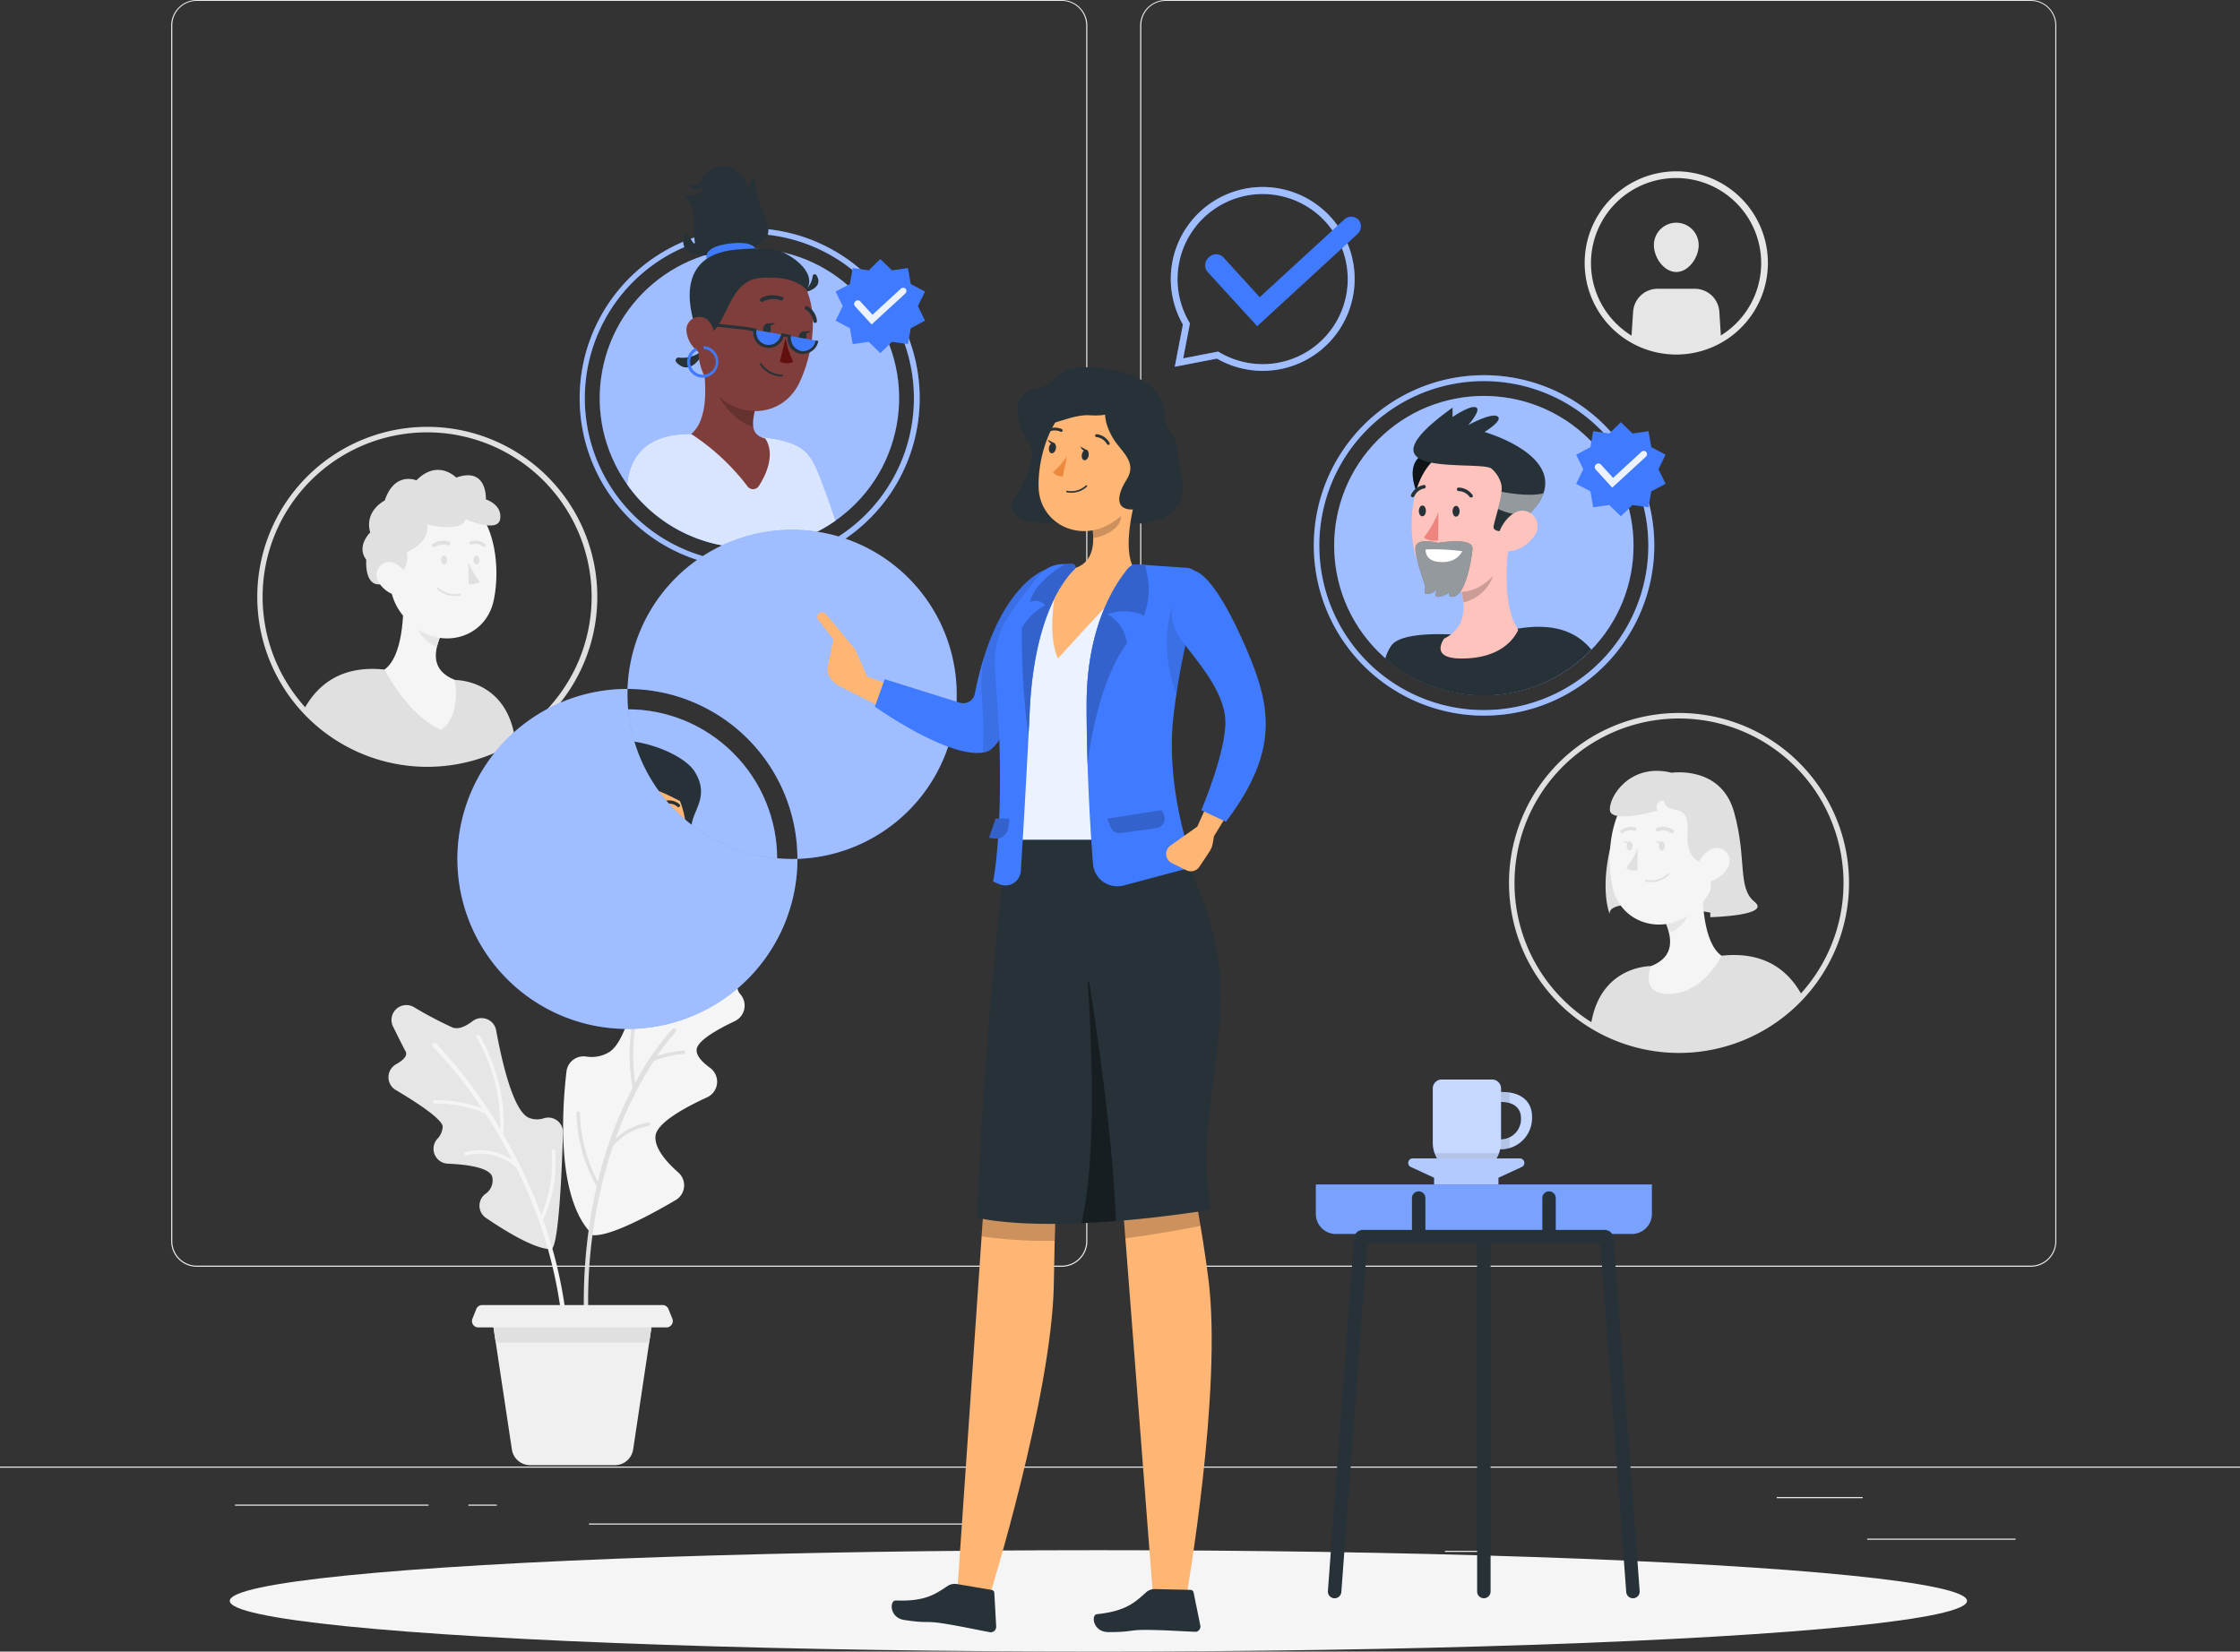 <svg xmlns="http://www.w3.org/2000/svg" width="423.806" height="312.523" viewBox="0 0 423.806 312.523">
  <rect x="0" y="0" width="423.806" height="312.523" fill="#333333" stroke="none"/>
  <g id="Selecting_team-rafiki" data-name="Selecting team-rafiki" transform="translate(0 -55)">
    <g id="freepik--background-complete--inject-2" transform="translate(0 55)">
      <rect id="Rectangle_26912" data-name="Rectangle 26912" width="28.073" height="0.212" transform="translate(353.267 291.146)" fill="#ebebeb"/>
      <rect id="Rectangle_26913" data-name="Rectangle 26913" width="7.366" height="0.212" transform="translate(273.38 293.451)" fill="#ebebeb"/>
      <rect id="Rectangle_26914" data-name="Rectangle 26914" width="16.266" height="0.212" transform="translate(336.154 283.28)" fill="#ebebeb"/>
      <rect id="Rectangle_26915" data-name="Rectangle 26915" width="36.608" height="0.212" transform="translate(44.466 284.704)" fill="#ebebeb"/>
      <rect id="Rectangle_26916" data-name="Rectangle 26916" width="5.365" height="0.212" transform="translate(88.626 284.704)" fill="#ebebeb"/>
      <rect id="Rectangle_26917" data-name="Rectangle 26917" width="79.404" height="0.212" transform="translate(111.435 288.281)" fill="#ebebeb"/>
      <path id="Path_50374" data-name="Path 50374" d="M206.707,294.7H43.05a4.84,4.84,0,0,1-4.84-4.84V59.8A4.84,4.84,0,0,1,43.05,55H206.707a4.84,4.84,0,0,1,4.84,4.84V289.865A4.84,4.84,0,0,1,206.707,294.7ZM43.05,55.17A4.636,4.636,0,0,0,38.422,59.8V289.865a4.636,4.636,0,0,0,4.628,4.628H206.707a4.637,4.637,0,0,0,4.628-4.628V59.8a4.636,4.636,0,0,0-4.628-4.628Z" transform="translate(-5.823 -55)" fill="#ebebeb"/>
      <path id="Path_50375" data-name="Path 50375" d="M423.014,294.7H259.34a4.848,4.848,0,0,1-4.84-4.84V59.8a4.848,4.848,0,0,1,4.84-4.8H423.014a4.84,4.84,0,0,1,4.823,4.8V289.865A4.84,4.84,0,0,1,423.014,294.7ZM259.34,55.17a4.636,4.636,0,0,0-4.628,4.628V289.865a4.636,4.636,0,0,0,4.628,4.628H423.014a4.636,4.636,0,0,0,4.628-4.628V59.8a4.636,4.636,0,0,0-4.628-4.628Z" transform="translate(-38.783 -55)" fill="#ebebeb"/>
      <rect id="Rectangle_26918" data-name="Rectangle 26918" width="423.806" height="0.212" transform="translate(0 277.508)" fill="#ebebeb"/>
      <path id="Path_50376" data-name="Path 50376" d="M130.751,319.606c.1.11-.475.907,1.848.559,3.653-.551,10.171-4.086,14.409-6.577a3.238,3.238,0,0,0,.466-5.23c-2.187-1.924-4.526-4.56-4.3-6.883.246-2.458,5.391-5.323,9.764-7.323a3.246,3.246,0,0,0,.559-5.577c-1.4-1.017-2.543-2.178-2.543-3.314-.068-1.7,3.729-3.857,7.23-5.526a3.263,3.263,0,0,0,1.051-5.086,2.026,2.026,0,0,1-.466-1.992c.364-1.06,1.178-3.746,2.06-6.679a3.238,3.238,0,0,0-5.162-3.441,94.089,94.089,0,0,1-8.476,6.527,1.848,1.848,0,0,1-2.026-.1,3.255,3.255,0,0,0-5.086,2.026c-1.085,5.933-2.916,12.909-5.662,14.6a6.348,6.348,0,0,1-4.348.848,3.255,3.255,0,0,0-3.738,2.823C125.454,296.771,124.513,312.655,130.751,319.606Z" transform="translate(-19.155 -86.513)" fill="#f5f5f5"/>
      <path id="Path_50377" data-name="Path 50377" d="M148.855,286.9a19.376,19.376,0,0,0-4.942,1.017,38.376,38.376,0,0,1,3.518-4.526.415.415,0,0,0,0-.593.424.424,0,0,0-.6,0,49.838,49.838,0,0,0-7.044,10.222,37.632,37.632,0,0,1,2.789-20.41.322.322,0,0,0-.144-.424.314.314,0,0,0-.424.144c-.051.1-4.9,10.214-2.7,21.589q-.848,1.7-1.755,3.585a79.716,79.716,0,0,0-4.831,14.172,29.166,29.166,0,0,1-3.39-12.943.305.305,0,0,0-.322-.305.331.331,0,0,0-.314.331,29.268,29.268,0,0,0,3.8,13.808,98.653,98.653,0,0,0-2.153,29.2.424.424,0,0,0,.449.4h.051a.432.432,0,0,0,.348-.449,93.271,93.271,0,0,1,4.382-36.744,11.638,11.638,0,0,1,6.781-3.857.339.339,0,0,0,.271-.364.314.314,0,0,0-.364-.263,11.96,11.96,0,0,0-6.171,3.06,71.038,71.038,0,0,1,7.23-14.689,17.31,17.31,0,0,1,5.62-1.314.331.331,0,0,0,.288-.348.314.314,0,0,0-.364-.3Z" transform="translate(-19.611 -88.091)" fill="#e0e0e0"/>
      <path id="Path_50378" data-name="Path 50378" d="M117.47,325.559c-3,.051-8.62-3.39-12.35-5.933a2.78,2.78,0,0,1-.11-4.484,3.085,3.085,0,0,0,1.331-3.263c-.475-1.7-4.509-2.322-8.408-2.492a2.814,2.814,0,0,1-2.068-4.586,3.7,3.7,0,0,0,1.11-2.45c-.195-1.475-4.975-4.586-8.883-6.9a2.814,2.814,0,0,1,.085-4.891c1.3-.729,2.221-1.585,1.772-2.416s-1.339-2.611-2.365-4.687a2.814,2.814,0,0,1,3.924-3.7,73.3,73.3,0,0,0,7.349,3.874c1.144.415,2.543-.263,3.789-1.229a2.806,2.806,0,0,1,4.441,1.763c1.119,6.111,3.272,15.359,6.221,16.554a4.145,4.145,0,0,0,2.873.059,2.78,2.78,0,0,1,3.551,2.8C119.5,311.514,118.86,325.533,117.47,325.559Z" transform="translate(-13.214 -89.194)" fill="#e6e6e6"/>
      <path id="Path_50379" data-name="Path 50379" d="M117.4,320.871a.347.347,0,0,0,.17-.144,25.03,25.03,0,0,0,2.127-12.714.322.322,0,0,0-.339-.3.331.331,0,0,0-.3.348,25.428,25.428,0,0,1-1.924,12.112A97.472,97.472,0,0,0,109.9,304.86c.848-10.171-4.391-18.563-4.441-18.647a.314.314,0,0,0-.441-.1.322.322,0,0,0-.093.441,33.057,33.057,0,0,1,4.408,17.325,89.059,89.059,0,0,0-12.163-16.249.424.424,0,0,0-.593.6,82.625,82.625,0,0,1,9.324,11.731,25.03,25.03,0,0,0-8.985-1.585.322.322,0,0,0-.314.331.314.314,0,0,0,.314.305h0a24.386,24.386,0,0,1,9.586,1.873,99.583,99.583,0,0,1,5.17,8.891,10.739,10.739,0,0,0-8.866-1.56.322.322,0,0,0-.229.39.314.314,0,0,0,.39.22,10.239,10.239,0,0,1,9.375,2.272,86.075,86.075,0,0,1,9.163,34.82.424.424,0,0,0,.424.407h0a.424.424,0,0,0,.407-.441A83.914,83.914,0,0,0,117.4,320.871Z" transform="translate(-14.701 -90.211)" fill="#f5f5f5"/>
      <path id="Path_50380" data-name="Path 50380" d="M125.875,348.84h-16.1l3.8,25.208a3.484,3.484,0,0,0,3.45,2.975h16.037a3.5,3.5,0,0,0,3.458-2.975L140.3,348.84Z" transform="translate(-16.728 -99.778)" fill="#f0f0f0"/>
      <path id="Path_50381" data-name="Path 50381" d="M139.547,353.849l.754-5.009H109.77l.754,5.009Z" transform="translate(-16.728 -99.778)" fill="#e0e0e0"/>
      <path id="Path_50382" data-name="Path 50382" d="M142.153,350.578h-35.6a1.2,1.2,0,0,1-1.119-1.644l.737-1.839a1.2,1.2,0,0,1,1.119-.754h34.125a1.187,1.187,0,0,1,1.11.754l.737,1.839a1.2,1.2,0,0,1-1.11,1.644Z" transform="translate(-16.054 -99.397)" fill="#f0f0f0"/>
      <path id="Path_50383" data-name="Path 50383" d="M96.444,206.432l-13.324-1.975c-7.832-.848-12.485,2.543-15.189,7.408a31.972,31.972,0,0,0,39.9,5.993C106.3,206.245,96.444,206.432,96.444,206.432Z" transform="translate(-10.352 -77.756)" fill="#e0e0e0"/>
      <path id="Path_50384" data-name="Path 50384" d="M89.363,187c.2,4.416-.119,12.392-3.543,14.808,0,0,4.314,8.569,10.688,11.426,3.916-2.661,2.636-9.451,2.636-9.451-4.611-1.848-3.958-5.382-2.636-8.612Z" transform="translate(-13.078 -75.115)" fill="#f5f5f5"/>
      <path id="Path_50385" data-name="Path 50385" d="M93.377,191l4.238,4.848a13.181,13.181,0,0,0-.78,2.306c-1.788-.534-4-2.907-3.916-4.848A6.535,6.535,0,0,1,93.377,191Z" transform="translate(-14.16 -75.725)" fill="#e6e6e6"/>
      <path id="Path_50386" data-name="Path 50386" d="M86.183,175.54c.568,7.222.653,10.3,4.374,13.943,5.594,5.484,14.35,3.212,15.952-4.043,1.441-6.527.263-17.215-6.874-20.012A9.892,9.892,0,0,0,86.183,175.54Z" transform="translate(-13.127 -71.725)" fill="#f5f5f5"/>
      <path id="Path_50387" data-name="Path 50387" d="M104.54,180.48a15.715,15.715,0,0,0,2.17,3.721,2.543,2.543,0,0,1-2.094.441Z" transform="translate(-15.931 -74.122)" fill="#e0e0e0"/>
      <path id="Path_50388" data-name="Path 50388" d="M100.975,187.76a5.441,5.441,0,0,0,.983-.093.17.17,0,0,0,.144-.195h0a.17.17,0,0,0-.195-.136,4.7,4.7,0,0,1-4.06-1.136.17.17,0,0,0-.246,0,.178.178,0,0,0,0,.246,4.882,4.882,0,0,0,3.374,1.314Z" transform="translate(-14.866 -74.985)" fill="#e0e0e0"/>
      <path id="Path_50389" data-name="Path 50389" d="M96.685,176.914a.339.339,0,0,0,.271,0,2.755,2.755,0,0,1,2.483-.348.348.348,0,0,0,.271-.636,3.39,3.39,0,0,0-3.119.373.348.348,0,0,0-.1.475A.314.314,0,0,0,96.685,176.914Z" transform="translate(-14.696 -73.395)" fill="#e0e0e0"/>
      <path id="Path_50390" data-name="Path 50390" d="M107.624,176.887a.288.288,0,0,0,.195-.127.3.3,0,0,0-.059-.424h0a3.051,3.051,0,0,0-2.755-.5.322.322,0,0,0-.178.4.305.305,0,0,0,.39.178,2.4,2.4,0,0,1,2.178.424.28.28,0,0,0,.229.051Z" transform="translate(-15.972 -73.394)" fill="#e0e0e0"/>
      <path id="Path_50391" data-name="Path 50391" d="M89.554,214.624a32.167,32.167,0,1,1,32.209-32.167,32.167,32.167,0,0,1-32.209,32.167Zm0-63.291a31.124,31.124,0,1,0,31.133,31.127,31.124,31.124,0,0,0-31.133-31.127Z" transform="translate(-8.752 -69.521)" fill="#e0e0e0"/>
      <path id="Path_50392" data-name="Path 50392" d="M98.47,179.848c0,.483.263.848.576.848s.559-.4.551-.848-.263-.848-.576-.848S98.461,179.381,98.47,179.848Z" transform="translate(-15.006 -73.896)" fill="#e0e0e0"/>
      <path id="Path_50393" data-name="Path 50393" d="M105.69,179.848c0,.483.263.848.576.848s.559-.4.551-.848-.271-.848-.585-.848S105.681,179.381,105.69,179.848Z" transform="translate(-16.106 -73.896)" fill="#e0e0e0"/>
      <path id="Path_50394" data-name="Path 50394" d="M86.726,180.531a4.45,4.45,0,0,0,2.543-5.086s4.4-1.585,3.891-5.187c0,0,6.781,1.585,7.23-1.06,0,0,6.145,2.755,6.569,0s-2.7-3.713-2.7-3.713.339-6.247-5.611-4.128c0,0-3.467-3.6-7.535.526,0,0-4.1-1.8-5.993,3.814,0,0-3.907,1.907-2.746,6.043,0,0-2.712,2.6-.737,5.17C81.615,176.937,81.039,184.21,86.726,180.531Z" transform="translate(-12.331 -70.986)" fill="#e0e0e0"/>
      <path id="Path_50395" data-name="Path 50395" d="M84.531,184.426a5.586,5.586,0,0,0,3.509,2.424c1.924.39,2.746-1.356,2.094-3.094-.585-1.56-2.289-3.645-4.153-3.255a2.492,2.492,0,0,0-1.449,3.924Z" transform="translate(-12.806 -74.118)" fill="#f5f5f5"/>
      <path id="Path_50396" data-name="Path 50396" d="M379.69,254.833s-20.987-4.145-20.529,0c0,0-1.805-4.238.093-12.451S361.8,232.5,361.8,232.5l11.629-1.119,8.917,5.247.526,8.688-.788,5.348Z" transform="translate(-54.614 -81.878)" fill="#e0e0e0"/>
      <path id="Path_50397" data-name="Path 50397" d="M366.487,270.3l13.333-1.966c7.823-.848,12.477,2.5,15.181,7.408a32.006,32.006,0,0,1-39.931,5.993C356.638,270.125,366.487,270.3,366.487,270.3Z" transform="translate(-54.109 -87.49)" fill="#e0e0e0"/>
      <path id="Path_50398" data-name="Path 50398" d="M378.239,250.89c-.2,4.416.119,12.384,3.551,14.808,0,0-3.738,7.8-10.7,7.188-4.713-.415-2.636-5.221-2.636-5.221,4.611-1.839,3.958-5.374,2.636-8.6Z" transform="translate(-56.079 -84.851)" fill="#f5f5f5"/>
      <path id="Path_50399" data-name="Path 50399" d="M375.888,254.83l-4.238,4.848a13.693,13.693,0,0,1,.788,2.306c1.78-.534,3.992-2.916,3.907-4.848a6.458,6.458,0,0,0-.458-2.305Z" transform="translate(-56.635 -85.452)" fill="#e6e6e6"/>
      <path id="Path_50400" data-name="Path 50400" d="M380.169,239.42c-.568,7.222-.653,10.3-4.374,13.943-5.594,5.484-14.35,3.212-15.952-4.043-1.432-6.527-.263-17.215,6.874-20.012a9.892,9.892,0,0,1,13.452,10.112Z" transform="translate(-54.755 -81.459)" fill="#f5f5f5"/>
      <path id="Path_50401" data-name="Path 50401" d="M365.18,244.36a15.713,15.713,0,0,1-2.17,3.721,2.543,2.543,0,0,0,2.094.441Z" transform="translate(-55.319 -83.856)" fill="#e0e0e0"/>
      <path id="Path_50402" data-name="Path 50402" d="M368.317,251.631a4.765,4.765,0,0,1-.983-.085.17.17,0,0,1-.144-.195h0a.17.17,0,0,1,.195-.136,4.73,4.73,0,0,0,4.069-1.136.171.171,0,0,1,.254.229,4.806,4.806,0,0,1-3.39,1.322Z" transform="translate(-55.955 -84.719)" fill="#e0e0e0"/>
      <path id="Path_50403" data-name="Path 50403" d="M372.807,240.784a.339.339,0,0,1-.271,0,2.746,2.746,0,0,0-2.475-.348.347.347,0,0,1-.432-.254.339.339,0,0,1,.161-.381,3.39,3.39,0,0,1,3.111.373.339.339,0,0,1,.1.475.314.314,0,0,1-.195.136Z" transform="translate(-56.325 -83.128)" fill="#e0e0e0"/>
      <path id="Path_50404" data-name="Path 50404" d="M361.954,240.789a.254.254,0,0,1-.195-.119.3.3,0,0,1,.059-.424h0a3.06,3.06,0,0,1,2.755-.5.307.307,0,0,1-.212.576,2.4,2.4,0,0,0-2.178.415A.254.254,0,0,1,361.954,240.789Z" transform="translate(-55.118 -83.133)" fill="#e0e0e0"/>
      <path id="Path_50405" data-name="Path 50405" d="M336.83,246.337A32.167,32.167,0,1,1,369,278.5,32.167,32.167,0,0,1,336.83,246.337Zm1.043,0A31.124,31.124,0,1,0,369,215.213,31.124,31.124,0,0,0,337.873,246.337Z" transform="translate(-51.329 -79.256)" fill="#e0e0e0"/>
      <path id="Path_50406" data-name="Path 50406" d="M371.437,243.728c0,.483-.263.848-.576.848s-.559-.39-.551-.848.263-.848.576-.848S371.446,243.253,371.437,243.728Z" transform="translate(-56.431 -83.631)" fill="#e0e0e0"/>
      <path id="Path_50407" data-name="Path 50407" d="M364.219,243.728c0,.483-.263.848-.576.848s-.551-.39-.542-.848.263-.848.576-.848S364.236,243.253,364.219,243.728Z" transform="translate(-55.332 -83.631)" fill="#e0e0e0"/>
      <path id="Path_50408" data-name="Path 50408" d="M370.791,242.825a1.492,1.492,0,0,1-1.161-.195s.076.661,1.153.534Z" transform="translate(-56.328 -83.593)" fill="#e0e0e0"/>
      <path id="Path_50409" data-name="Path 50409" d="M363.571,242.825a1.492,1.492,0,0,1-1.161-.195s.076.661,1.153.534Z" transform="translate(-55.227 -83.593)" fill="#e0e0e0"/>
      <path id="Path_50410" data-name="Path 50410" d="M378.547,244.609s-4.925.848-4.5-5.713-3.6-2.873-4.5-6.154c0,0-1.78-.212-1.237,1.907,0,0-8.722,2.433-8.959-.11s3.84-9.052,11.68-7.094c0,0,9.324-1.432,11.807,7.417s.585,14.359,3.874,17-8.374,2.916-8.374,2.916Z" transform="translate(-54.759 -81.224)" fill="#e0e0e0"/>
      <path id="Path_50411" data-name="Path 50411" d="M384.444,248.283a5.56,5.56,0,0,1-3.509,2.407c-1.924.381-2.738-1.356-2.094-3.094.585-1.56,2.289-3.645,4.153-3.255A2.5,2.5,0,0,1,384.444,248.283Z" transform="translate(-57.698 -83.846)" fill="#f5f5f5"/>
      <path id="Path_50412" data-name="Path 50412" d="M371.054,127.917a17.334,17.334,0,1,1,17.334-17.334A17.334,17.334,0,0,1,371.054,127.917Zm0-33.4a16.1,16.1,0,1,0,16.062,16.1,16.1,16.1,0,0,0-16.062-16.1Z" transform="translate(-53.903 -60.829)" fill="#e6e6e6"/>
      <path id="Path_50413" data-name="Path 50413" d="M372.642,131.277a16.647,16.647,0,0,0,8.476-2.331c-.119-1.873-.263-4.077-.331-5.162a4.645,4.645,0,0,0-4.636-4.314h-7.044a4.636,4.636,0,0,0-4.628,4.314c-.076,1.085-.22,3.289-.339,5.162A16.673,16.673,0,0,0,372.642,131.277Z" transform="translate(-55.491 -64.825)" fill="#e6e6e6"/>
      <path id="Path_50414" data-name="Path 50414" d="M377.646,108.958c0,2.348-1.9,5.086-4.238,5.086s-4.238-2.738-4.238-5.086a4.238,4.238,0,0,1,8.476,0Z" transform="translate(-56.257 -62.577)" fill="#e6e6e6"/>
    </g>
    <g id="freepik--Shadow--inject-2" transform="translate(43.474 348.333)">
      <ellipse id="freepik--path--inject-2" cx="164.343" cy="9.595" rx="164.343" ry="9.595" fill="#f5f5f5"/>
    </g>
    <g id="freepik--Table--inject-2" transform="translate(248.96 259.274)">
      <path id="Path_50415" data-name="Path 50415" d="M293.72,319.428h63.571V325a3.789,3.789,0,0,1-3.789,3.789H297.509A3.789,3.789,0,0,1,293.72,325v-5.569Z" transform="translate(-293.72 -299.569)" fill="#407bff"/>
      <path id="Path_50416" data-name="Path 50416" d="M293.72,319.428h63.571V325a3.789,3.789,0,0,1-3.789,3.789H297.509A3.789,3.789,0,0,1,293.72,325v-5.569Z" transform="translate(-293.72 -299.569)" fill="#fff" opacity="0.3"/>
      <path id="Path_50417" data-name="Path 50417" d="M348.826,329.58H303a1.627,1.627,0,0,0-1.627,1.509l-4.967,66.817a1.271,1.271,0,0,0,1.178,1.365h0a1.28,1.28,0,0,0,1.365-1.178l4.84-65.173a.848.848,0,0,1,.848-.8h42.533a.848.848,0,0,1,.848.8l4.831,65.173a1.28,1.28,0,0,0,1.365,1.178h0a1.271,1.271,0,0,0,1.178-1.365l-4.967-66.817A1.627,1.627,0,0,0,348.826,329.58Z" transform="translate(-294.129 -301.117)" fill="#263238"/>
      <path id="Path_50418" data-name="Path 50418" d="M330.991,399.533h0a1.271,1.271,0,0,1-1.271-1.271V331.3h2.543v66.961A1.271,1.271,0,0,1,330.991,399.533Z" transform="translate(-299.206 -301.379)" fill="#263238"/>
      <path id="Path_50419" data-name="Path 50419" d="M316.441,329.724h0a1.271,1.271,0,0,0,1.271-1.271v-6.221a1.271,1.271,0,0,0-1.271-1.271h0a1.271,1.271,0,0,0-1.271,1.271v6.221A1.271,1.271,0,0,0,316.441,329.724Z" transform="translate(-296.989 -299.804)" fill="#263238"/>
      <path id="Path_50420" data-name="Path 50420" d="M345.541,329.724h0a1.271,1.271,0,0,0,1.271-1.271v-6.221a1.271,1.271,0,0,0-1.271-1.271h0a1.271,1.271,0,0,0-1.271,1.271v6.221a1.271,1.271,0,0,0,1.271,1.271Z" transform="translate(-301.423 -299.804)" fill="#263238"/>
      <path id="Path_50421" data-name="Path 50421" d="M332.909,298.356h-.178V297.7a1.7,1.7,0,0,0-1.653-1.7h-9.553a1.7,1.7,0,0,0-1.7,1.7V307.96a5.832,5.832,0,0,0,5.832,5.832h1.2a5.823,5.823,0,0,0,5.7-4.594h.314a5.92,5.92,0,0,0,5.721-6.128C338.6,300.068,336.452,298.356,332.909,298.356Zm-.127,8.976h-.051v-7.095h.051c2.314,0,3.738,1.136,3.738,3.085a3.865,3.865,0,0,1-3.738,4.009Z" transform="translate(-297.699 -296)" fill="#407bff"/>
      <path id="Path_50422" data-name="Path 50422" d="M332.909,298.356h-.178V297.7a1.7,1.7,0,0,0-1.653-1.7h-9.553a1.7,1.7,0,0,0-1.7,1.7V307.96a5.832,5.832,0,0,0,5.832,5.832h1.2a5.823,5.823,0,0,0,5.7-4.594h.314a5.92,5.92,0,0,0,5.721-6.128C338.6,300.068,336.452,298.356,332.909,298.356Zm-.127,8.976h-.051v-7.095h.051c2.314,0,3.738,1.136,3.738,3.085a3.865,3.865,0,0,1-3.738,4.009Z" transform="translate(-297.699 -296)" fill="#fff" opacity="0.7"/>
      <path id="Path_50423" data-name="Path 50423" d="M335.076,309.314h-.051v.644a5.931,5.931,0,0,1-.136,1.238h.314a5.637,5.637,0,0,0,1.441-.195v-2a3.475,3.475,0,0,1-1.568.314Z" transform="translate(-299.994 -297.981)" opacity="0.1"/>
      <path id="Path_50424" data-name="Path 50424" d="M320.29,312.45a5.815,5.815,0,0,0,5.476,3.857h1.2a5.84,5.84,0,0,0,5.484-3.857Z" transform="translate(-297.769 -298.507)" opacity="0.1"/>
      <path id="Path_50425" data-name="Path 50425" d="M335.228,298.78h-.178v1.882h.051a5.239,5.239,0,0,1,1.568.212v-1.992A9.656,9.656,0,0,0,335.228,298.78Z" transform="translate(-300.018 -296.424)" opacity="0.1"/>
      <path id="Path_50426" data-name="Path 50426" d="M335.54,313.62H315.1a.848.848,0,0,0-.348,1.568l4.492,2.077v1.28H331.4v-1.28l4.492-2.077a.848.848,0,0,0-.347-1.568Z" transform="translate(-296.863 -298.685)" fill="#407bff"/>
      <path id="Path_50427" data-name="Path 50427" d="M335.54,313.62H315.1a.848.848,0,0,0-.348,1.568l4.492,2.077v1.28H331.4v-1.28l4.492-2.077a.848.848,0,0,0-.347-1.568Z" transform="translate(-296.863 -298.685)" fill="#fff" opacity="0.6"/>
    </g>
    <g id="freepik--speech-bubble--inject-2" transform="translate(221.508 90.384)">
      <path id="Path_50428" data-name="Path 50428" d="M278.732,131.535a17.427,17.427,0,0,1-8.663-2.314l-7.984,1.543,1.543-7.993a17.393,17.393,0,1,1,27.395,3.67h0a17.368,17.368,0,0,1-12.29,5.094Zm-8.425-3.653.2.127a16.1,16.1,0,0,0,19.614-2.467h0a16.1,16.1,0,1,0-25.284-3.2l.127.2-1.28,6.628Z" transform="translate(-261.332 -96.745)" fill="#407bff"/>
      <g id="Group_10595" data-name="Group 10595" opacity="0.5">
        <path id="Path_50429" data-name="Path 50429" d="M278.732,131.535a17.427,17.427,0,0,1-8.663-2.314l-7.984,1.543,1.543-7.993a17.393,17.393,0,1,1,27.395,3.67h0a17.368,17.368,0,0,1-12.29,5.094Zm-8.425-3.653.2.127a16.1,16.1,0,0,0,19.614-2.467h0a16.1,16.1,0,1,0-25.284-3.2l.127.2-1.28,6.628Z" transform="translate(-261.332 -96.745)" fill="#fff"/>
      </g>
      <path id="Path_50430" data-name="Path 50430" d="M278.851,124.1l-9.392-10.29a1.958,1.958,0,0,1,.246-2.746h0a1.933,1.933,0,0,1,2.746,0l6.883,7.544,15.944-14.655a1.95,1.95,0,0,1,2.746,0h0a1.958,1.958,0,0,1-.246,2.746Z" transform="translate(-262.502 -97.757)" fill="#407bff"/>
    </g>
    <g id="freepik--character-4--inject-2" transform="translate(240.694 118.192)">
      <circle id="Ellipse_4161" data-name="Ellipse 4161" cx="28.319" cy="28.319" r="28.319" transform="translate(0 40.049) rotate(-45)" fill="#407bff"/>
      <circle id="Ellipse_4162" data-name="Ellipse 4162" cx="28.319" cy="28.319" r="28.319" transform="translate(0 40.049) rotate(-45)" fill="#fff" opacity="0.5"/>
      <path id="Path_50431" data-name="Path 50431" d="M293.26,171.012a32.209,32.209,0,1,1,32.167,32.167A32.209,32.209,0,0,1,293.26,171.012Zm1.043,0a31.124,31.124,0,1,0,31.127-31.133A31.124,31.124,0,0,0,294.3,171.012Z" transform="translate(-285.383 -130.956)" fill="#407bff"/>
      <g id="Group_10596" data-name="Group 10596" transform="translate(7.877 7.804)" opacity="0.5">
        <path id="Path_50432" data-name="Path 50432" d="M293.26,171.012a32.209,32.209,0,1,1,32.167,32.167A32.209,32.209,0,0,1,293.26,171.012Zm1.043,0a31.124,31.124,0,1,0,31.127-31.133A31.124,31.124,0,0,0,294.3,171.012Z" transform="translate(-293.26 -138.76)" fill="#fff"/>
      </g>
      <path id="Path_50433" data-name="Path 50433" d="M310.483,198.321c2.356-2.772,12.579-1.848,12.579-1.848l9.993-.958c8.2-1.7,12.494.568,15.113,3.687l.042.051a28.293,28.293,0,0,1-38.99,1.7A7.789,7.789,0,0,1,310.483,198.321Z" transform="translate(-287.815 -139.517)" fill="#263238"/>
      <path id="Path_50434" data-name="Path 50434" d="M318.823,155.83s-5.933.542-2.322,8.663l4.085-2.356.661-4.925Z" transform="translate(-288.747 -133.557)" fill="#263238"/>
      <path id="Path_50435" data-name="Path 50435" d="M318.823,155.83s-5.933.542-2.322,8.663l4.085-2.356.661-4.925Z" transform="translate(-288.747 -133.557)" opacity="0.6"/>
      <path id="Path_50436" data-name="Path 50436" d="M336.231,192.657c-.966,1.949-3.636,5.348-10.705,5.348-4.28,0-4.586-1.763-3.314-3.755,4.153-2.017,4.179-6.1,3.068-9.637l9.247-8.883c-.61,4.552-1.034,12.417,1.458,16.393A2.542,2.542,0,0,1,336.231,192.657Z" transform="translate(-289.695 -136.59)" fill="#ffc3bd"/>
      <path id="Path_50437" data-name="Path 50437" d="M331.442,180,326,185.255a17.321,17.321,0,0,1,.576,2.789,7.888,7.888,0,0,0,5.552-4.874C332.552,181.7,332.01,180.161,331.442,180Z" transform="translate(-290.372 -137.241)" opacity="0.2"/>
      <path id="Path_50438" data-name="Path 50438" d="M335.018,165.057c-.483,6.925-1.348,11.019-4.882,14.511-5.306,5.3-12.909,2.026-14.486-4.882-1.424-6.272-.373-16.511,6.425-19.2a9.459,9.459,0,0,1,12.3,5.264A9.323,9.323,0,0,1,335.018,165.057Z" transform="translate(-288.711 -133.402)" fill="#ffc3bd"/>
      <path id="Path_50439" data-name="Path 50439" d="M325.561,168.956c0,.568-.305,1.017-.678,1.017s-.661-.466-.653-1.034.305-1.009.678-1.009S325.569,168.4,325.561,168.956Z" transform="translate(-290.103 -135.401)" fill="#263238"/>
      <path id="Path_50440" data-name="Path 50440" d="M318.041,168.884c0,.559-.305,1.009-.678,1.009s-.661-.466-.653-1.026.305-1.017.678-1.017S318.049,168.316,318.041,168.884Z" transform="translate(-288.957 -135.389)" fill="#263238"/>
      <path id="Path_50441" data-name="Path 50441" d="M320.576,169.35a20.52,20.52,0,0,1-2.746,4.789,3.306,3.306,0,0,0,2.7.534Z" transform="translate(-289.127 -135.618)" fill="#ed847e"/>
      <path id="Path_50442" data-name="Path 50442" d="M327.921,165.715a.552.552,0,0,0,.17,0,.356.356,0,0,0,.068-.466,3.323,3.323,0,0,0-2.687-1.4.339.339,0,0,0,.042.67h0a2.653,2.653,0,0,1,2.111,1.119A.33.33,0,0,0,327.921,165.715Z" transform="translate(-290.251 -134.78)" fill="#263238"/>
      <path id="Path_50443" data-name="Path 50443" d="M315.319,165.584a.3.3,0,0,0,.254-.178,2.636,2.636,0,0,1,1.865-1.475.333.333,0,1,0-.076-.661,3.306,3.306,0,0,0-2.4,1.848.314.314,0,0,0,.136.432h0A.305.305,0,0,0,315.319,165.584Z" transform="translate(-288.684 -134.691)" fill="#263238"/>
      <path id="Path_50444" data-name="Path 50444" d="M333.63,169.306s-3.162.492-2.967-.848,1.839-5.891,1.483-7.857a5.742,5.742,0,0,0-1.975-3.153c-3.034-1.526-26.276,2.153-7.272-11.46v1.771s3.8-2.619,4.611-1.7c.6.678-1.644,3.229-1.644,3.229s4.975-2.738,5.721-1.458c.483.848-2.645,2.763-2.645,2.763S351.32,156.922,333.63,169.306Z" transform="translate(-288.772 -132.039)" fill="#263238"/>
      <path id="Path_50445" data-name="Path 50445" d="M320.228,176.144s6.781-1.221,6.518,1.2-1.39,9-3.84,9c-1.026,0-.415-.949-.415-.949a4.238,4.238,0,0,1-2.263.949c-1,0-.1-1.441-.1-1.441s-1.221,1.136-2.238.848c-.424-.11.11-.8-.2-1.755-.746-2.272-2.026-6.069-1.7-7.239C316.533,175.127,320.228,176.144,320.228,176.144Z" transform="translate(-288.839 -136.605)" fill="#263238"/>
      <path id="Path_50446" data-name="Path 50446" d="M320.228,176.144s6.781-1.221,6.518,1.2-1.39,9-3.84,9c-1.026,0-.415-.949-.415-.949a4.238,4.238,0,0,1-2.263.949c-1,0-.1-1.441-.1-1.441s-1.221,1.136-2.238.848c-.424-.11.11-.8-.2-1.755-.746-2.272-2.026-6.069-1.7-7.239C316.533,175.127,320.228,176.144,320.228,176.144Z" transform="translate(-288.839 -136.605)" fill="#fff" opacity="0.5"/>
      <path id="Path_50447" data-name="Path 50447" d="M318.229,177.655a40.517,40.517,0,0,1,6.933.339c-.763,1.3-2.017,2.289-4.6,2S318.229,177.655,318.229,177.655Z" transform="translate(-289.187 -136.879)" fill="#fff"/>
      <path id="Path_50448" data-name="Path 50448" d="M342.965,165.077a11.121,11.121,0,0,1-2.661,3.967,10.756,10.756,0,0,1-5.933-1.017,21.938,21.938,0,0,0,.644-3.246C339.456,165.594,341.8,165.382,342.965,165.077Z" transform="translate(-291.648 -134.921)" fill="#fff" opacity="0.5"/>
      <path id="Path_50449" data-name="Path 50449" d="M341.284,173.714a6.645,6.645,0,0,1-4.136,2.873c-2.263.466-3.246-1.594-2.483-3.653.678-1.839,2.678-4.323,4.882-3.874A2.953,2.953,0,0,1,341.284,173.714Z" transform="translate(-291.654 -135.565)" fill="#ffc3bd"/>
      <path id="Path_50450" data-name="Path 50450" d="M360.279,149.26l2.2,2.128,3.026-.432.534,3.018,2.7,1.432-1.348,2.746,1.348,2.755-2.7,1.432-.534,3.018-3.026-.432-2.2,2.128-2.2-2.128-3.034.432-.526-3.018-2.7-1.432,1.348-2.755-1.348-2.746,2.7-1.432.526-3.018,3.034.432Z" transform="translate(-294.307 -132.556)" fill="#407bff"/>
      <g id="Group_10597" data-name="Group 10597" transform="translate(61.034 22.132)" opacity="0.9">
        <path id="Path_50451" data-name="Path 50451" d="M359.276,162.611l-3.153-3.458a.661.661,0,0,1,.085-.924h0a.644.644,0,0,1,.915,0l2.314,2.543,5.348-4.916a.653.653,0,0,1,.924,0h0a.661.661,0,0,1-.085.924Z" transform="translate(-355.973 -155.664)" fill="#fff"/>
      </g>
    </g>
    <g id="freepik--character-3--inject-2" transform="translate(107.722 86.485)">
      <circle id="Ellipse_4163" data-name="Ellipse 4163" cx="28.319" cy="28.319" r="28.319" transform="translate(0 64.914) rotate(-76.72)" fill="#407bff"/>
      <circle id="Ellipse_4164" data-name="Ellipse 4164" cx="28.319" cy="28.319" r="28.319" transform="translate(0 64.914) rotate(-76.72)" fill="#fff" opacity="0.5"/>
      <path id="Path_50452" data-name="Path 50452" d="M161.514,170.284a32.167,32.167,0,1,1,32.209-32.167A32.167,32.167,0,0,1,161.514,170.284Zm0-63.291a31.133,31.133,0,1,0,31.116,31.124A31.133,31.133,0,0,0,161.514,106.993Z" transform="translate(-127.44 -94.249)" fill="#407bff"/>
      <g id="Group_10598" data-name="Group 10598" transform="translate(1.95 11.701)" opacity="0.5">
        <path id="Path_50453" data-name="Path 50453" d="M161.514,170.284a32.167,32.167,0,1,1,32.209-32.167A32.167,32.167,0,0,1,161.514,170.284Zm0-63.291a31.133,31.133,0,1,0,31.116,31.124A31.133,31.133,0,0,0,161.514,106.993Z" transform="translate(-129.39 -105.95)" fill="#fff"/>
      </g>
      <path id="Path_50454" data-name="Path 50454" d="M163.13,173.436a28.175,28.175,0,0,0,16.291-5.162c-1.221-3.6-2.746-7.942-3.7-9.993-2.187-4.73-4.7-6.238-23.606-6.391-8.832-.076-11.638,4.569-12.121,9.544a28.268,28.268,0,0,0,23.14,12Z" transform="translate(-129.055 -101.25)" fill="#407bff"/>
      <path id="Path_50455" data-name="Path 50455" d="M163.13,173.436a28.175,28.175,0,0,0,16.291-5.162c-1.221-3.6-2.746-7.942-3.7-9.993-2.187-4.73-4.7-6.238-23.606-6.391-8.832-.076-11.638,4.569-12.121,9.544a28.268,28.268,0,0,0,23.14,12Z" transform="translate(-129.055 -101.25)" fill="#fff" opacity="0.8"/>
      <path id="Path_50456" data-name="Path 50456" d="M178.58,119.839s4.848-.653,3.1-3.441a.381.381,0,0,0-.7.161A4.128,4.128,0,0,1,178.58,119.839Z" transform="translate(-134.936 -95.814)" fill="#263238"/>
      <path id="Path_50457" data-name="Path 50457" d="M158.191,111.206s-6.781.949-5.509-3.484a.542.542,0,0,1,1.017-.042,5.815,5.815,0,0,0,4.492,3.526Z" transform="translate(-130.965 -94.462)" fill="#263238"/>
      <path id="Path_50458" data-name="Path 50458" d="M156.7,132.25s-2.543,6.4-5.738,3.094a.542.542,0,0,1,.458-.915A5.806,5.806,0,0,0,156.7,132.25Z" transform="translate(-130.704 -98.257)" fill="#263238"/>
      <path id="Path_50459" data-name="Path 50459" d="M164.354,107.652s5.331-.678,3.992-4.645-2.7-6.238-2.212-8.7c0,0-1.288.127-1.153,2.272,0,0-1.441-4.789-5.535-4.416S156.8,96.2,153.394,95.7a1.982,1.982,0,0,0,2.84.246s-.381,2.839-4.094,1.263a5.933,5.933,0,0,1,2.28,4.475c.059,4.916,0,7.951,3.39,6.781Z" transform="translate(-130.907 -92.146)" fill="#263238"/>
      <path id="Path_50460" data-name="Path 50460" d="M157.95,112.849s-1.856-2.738,4-3.484,5.17,1.805,5.17,1.805Z" transform="translate(-131.749 -94.749)" fill="#407bff"/>
      <path id="Path_50461" data-name="Path 50461" d="M156.494,135.43c.619,4.535,1.11,11.138-2.2,13.952a42.508,42.508,0,0,1,10.671,9.934,1.3,1.3,0,0,0,1.822.229,1.077,1.077,0,0,0,.3-.322c3.84-6.052,1.161-9.019,1.161-9.019-2.924-.653-2.543-3.255-1.509-6.688Z" transform="translate(-131.234 -98.742)" fill="#7f3e3b"/>
      <path id="Path_50462" data-name="Path 50462" d="M160.188,139.56l5.679,3.2,1.755,1.415a11.019,11.019,0,0,0-.754,4.467C163.154,147.561,158.9,142.611,160.188,139.56Z" transform="translate(-132.097 -99.371)" opacity="0.2"/>
      <path id="Path_50463" data-name="Path 50463" d="M156.886,121.32c-1.2,7.434-1.856,10.587,1,15.121,4.3,6.908,13.689,6.781,17.071-.178,3.026-6.23,4.535-17.334-2.026-21.868a10.256,10.256,0,0,0-16.045,6.925Z" transform="translate(-131.474 -95.252)" fill="#7f3e3b"/>
      <path id="Path_50464" data-name="Path 50464" d="M170.343,128.122c-.127.593.076,1.144.466,1.238s.848-.322.949-.924-.068-1.144-.466-1.238S170.479,127.52,170.343,128.122Z" transform="translate(-133.675 -97.485)" fill="#263238"/>
      <path id="Path_50465" data-name="Path 50465" d="M178.3,129.9c-.136.6.076,1.161.466,1.246s.848-.331.949-.924-.076-1.153-.458-1.246S178.438,129.308,178.3,129.9Z" transform="translate(-134.887 -97.756)" fill="#263238"/>
      <path id="Path_50466" data-name="Path 50466" d="M179.22,128.983l1.509-.093S179.754,129.831,179.22,128.983Z" transform="translate(-135.033 -97.745)" fill="#263238"/>
      <path id="Path_50467" data-name="Path 50467" d="M172.925,138.506a6.349,6.349,0,0,0,.9.11.186.186,0,0,0,.144-.212.2.2,0,0,0-.144-.144,4.9,4.9,0,0,1-3.882-2.077.17.17,0,0,0-.237-.068.186.186,0,0,0-.068.246A5.018,5.018,0,0,0,172.925,138.506Z" transform="translate(-133.57 -98.842)" fill="#263238"/>
      <path id="Path_50468" data-name="Path 50468" d="M169.794,122.1a.356.356,0,0,0,.424,0,4.215,4.215,0,0,1,3.39-.212.364.364,0,0,0,.254-.678c-.1,0-2.39-.848-4.06.3a.364.364,0,0,0-.093.5.263.263,0,0,0,.085.093Z" transform="translate(-133.575 -96.528)" fill="#263238"/>
      <path id="Path_50469" data-name="Path 50469" d="M181.3,126.374a.356.356,0,0,0,.636-.263,3.552,3.552,0,0,0-1.805-2.738.358.358,0,0,0-.314.644,2.848,2.848,0,0,1,1.4,2.187.458.458,0,0,0,.085.17Z" transform="translate(-135.093 -96.899)" fill="#263238"/>
      <path id="Path_50470" data-name="Path 50470" d="M171.26,127.175l1.509-.085S171.8,128.048,171.26,127.175Z" transform="translate(-133.82 -97.471)" fill="#263238"/>
      <path id="Path_50471" data-name="Path 50471" d="M175.163,130.41A16.952,16.952,0,0,0,176.613,135a3.153,3.153,0,0,1-2.543-.076Z" transform="translate(-134.248 -97.977)" fill="#630f0f"/>
      <path id="Path_50472" data-name="Path 50472" d="M173.379,129.492a2.664,2.664,0,0,1-5.247-.932Z" transform="translate(-133.337 -97.695)" fill="#407bff"/>
      <path id="Path_50473" data-name="Path 50473" d="M181.049,130.832a2.664,2.664,0,0,1-5.247-.932Z" transform="translate(-134.506 -97.899)" fill="#407bff"/>
      <path id="Path_50474" data-name="Path 50474" d="M175.777,132.91a3.659,3.659,0,0,1-.526,0,2.967,2.967,0,0,1-2.424-3.136l-.737-.136a2.95,2.95,0,0,1-1.153,1.627,2.9,2.9,0,0,1-2.2.483,2.941,2.941,0,0,1-2.424-3.136l-1.356-.237-8.6-.958.068-.568,8.612.958,1.924.348v.2a2.441,2.441,0,0,0,.144,1.432,2.39,2.39,0,0,0,2,1.432,2.467,2.467,0,0,0,2.543-2.085h0a.136.136,0,0,1,.153-.1l1.577.28a.127.127,0,0,1,.11.144h0a2.543,2.543,0,0,0,1.966,2.924,2.373,2.373,0,0,0,2.645-2.017l.559.1a2.924,2.924,0,0,1-1.212,1.9,2.882,2.882,0,0,1-1.661.542Z" transform="translate(-131.548 -97.434)" fill="#263238"/>
      <path id="Path_50475" data-name="Path 50475" d="M155.568,126.723s-6.722-14.85,7.179-16.045c1.856-.161,5.637-.441,7.45,0,2.339.559,8.112,4.119,5.857,7.629,0,0-2.051-2.907-8.908-2.246S161.154,128.121,155.568,126.723Z" transform="translate(-131.181 -94.934)" fill="#263238"/>
      <path id="Path_50476" data-name="Path 50476" d="M153.269,128.738a5.492,5.492,0,0,0,2.2,3.585c1.568,1.119,3.026-.127,3.128-1.949.093-1.636-.593-4.238-2.433-4.6a2.475,2.475,0,0,0-2.89,2.967Z" transform="translate(-131.07 -97.263)" fill="#7f3e3b"/>
      <path id="Path_50477" data-name="Path 50477" d="M156.82,138.2a2.992,2.992,0,0,1-1.839-5.611l.271.5a2.433,2.433,0,1,0,1.263-.271v-.568a2.992,2.992,0,0,1,.271,5.933Z" transform="translate(-131.094 -98.257)" fill="#407bff"/>
      <path id="Path_50478" data-name="Path 50478" d="M194.978,112.84l2.2,2.128,3.026-.432.534,3.018,2.7,1.432-1.348,2.746,1.348,2.755-2.7,1.432-.534,3.009-3.026-.424-2.2,2.128-2.2-2.128-3.026.424-.534-3.009-2.7-1.432,1.348-2.755-1.348-2.746,2.7-1.432.534-3.018,3.026.432Z" transform="translate(-136.144 -95.299)" fill="#407bff"/>
      <g id="Group_10599" data-name="Group 10599" transform="translate(53.886 22.969)" opacity="0.9">
        <path id="Path_50479" data-name="Path 50479" d="M193.966,126.191l-3.153-3.458a.661.661,0,0,1,.085-.924h0a.644.644,0,0,1,.915,0l2.314,2.543,5.348-4.916a.653.653,0,0,1,.924,0h0a.653.653,0,0,1-.085.915Z" transform="translate(-190.663 -119.244)" fill="#fff"/>
      </g>
    </g>
    <g id="freepik--character-2--inject-2" transform="translate(78.671 177.488)">
      <circle id="Ellipse_4165" data-name="Ellipse 4165" cx="28.319" cy="28.319" r="28.319" transform="translate(0 40.049) rotate(-45)" fill="#407bff"/>
      <circle id="Ellipse_4166" data-name="Ellipse 4166" cx="28.319" cy="28.319" r="28.319" transform="translate(0 40.049) rotate(-45)" fill="#fff" opacity="0.5"/>
      <path id="Path_50480" data-name="Path 50480" d="M147.476,254.586c4.043-4.3,3.153-9.892,1.543-16.859-.848-3.594,3.78-6.179.551-11.46-3.017-5.086-20.758-9.993-21.19-.848-6.238,1.8-6.4,7.4-5.789,16.333.229,3.39-.746,5.086-2.026,6.272a5.526,5.526,0,0,0,2.636,9.51C130.922,258.985,142.407,259.985,147.476,254.586Z" transform="translate(-96.768 -202.678)" fill="#263238"/>
      <path id="Path_50481" data-name="Path 50481" d="M140.595,263.248,128.8,261.51c-6.925-.729-11.019,2.212-13.435,6.552a28.293,28.293,0,0,0,35.328,5.306C149.317,263.087,140.595,263.248,140.595,263.248Z" transform="translate(-96.252 -208.941)" fill="#407bff"/>
      <path id="Path_50482" data-name="Path 50482" d="M134.356,246.07c.178,3.9-.1,10.96-3.136,13.1,0,0,3.823,7.578,9.459,10.1,3.467-2.348,2.331-8.366,2.331-8.366-4.077-1.627-3.5-4.755-2.331-7.629Z" transform="translate(-98.668 -206.605)" fill="#ffb573"/>
      <path id="Path_50483" data-name="Path 50483" d="M137.926,249.56l3.746,4.28a12.614,12.614,0,0,0-.7,2.043c-1.577-.466-3.535-2.543-3.458-4.289a5.543,5.543,0,0,1,.407-2.034Z" transform="translate(-99.627 -207.137)" opacity="0.2"/>
      <path id="Path_50484" data-name="Path 50484" d="M131.52,235.917c.509,6.4.585,9.12,3.874,12.341,4.95,4.848,12.714,2.84,14.113-3.577,1.271-5.772.237-15.257-6.077-17.707a8.756,8.756,0,0,0-11.867,8.942Z" transform="translate(-98.713 -203.606)" fill="#ffb573"/>
      <path id="Path_50485" data-name="Path 50485" d="M135.167,226.286c8.307,2.729-7.179,14.748-7,21.784C124.826,239.814,126.072,223.3,135.167,226.286Z" transform="translate(-97.945 -203.536)" fill="#263238"/>
      <path id="Path_50486" data-name="Path 50486" d="M147.77,239.41a13.46,13.46,0,0,0,1.916,3.289,2.272,2.272,0,0,1-1.856.39Z" transform="translate(-101.19 -205.59)" fill="#ed893e"/>
      <path id="Path_50487" data-name="Path 50487" d="M144.6,245.844a4.993,4.993,0,0,0,.848-.076.161.161,0,0,0,.127-.178h0a.161.161,0,0,0-.178-.127,4.162,4.162,0,0,1-3.594-1,.153.153,0,0,0-.212,0,.161.161,0,0,0,0,.22,4.348,4.348,0,0,0,3.009,1.161Z" transform="translate(-100.242 -206.353)" fill="#263238"/>
      <path id="Path_50488" data-name="Path 50488" d="M132.637,225.683c-2.543,4.7,4.848,2.034,10.816,3.975,5.543,1.8,8.349,5.391,7.739.178C150.446,223.4,136.672,218.275,132.637,225.683Z" transform="translate(-98.805 -202.941)" fill="#263238"/>
      <path id="Path_50489" data-name="Path 50489" d="M140.836,236.012a.314.314,0,0,0,.212-.127,2.433,2.433,0,0,1,1.9-1.136.314.314,0,0,0,0-.619,3.06,3.06,0,0,0-2.416,1.382.314.314,0,0,0,.085.424A.271.271,0,0,0,140.836,236.012Z" transform="translate(-100.079 -204.785)" fill="#263238"/>
      <path id="Path_50490" data-name="Path 50490" d="M143.706,238.31a.144.144,0,0,0-.127.042,1.449,1.449,0,0,1-1.28.364.186.186,0,0,0-.22.127.2.2,0,0,0,.119.229h0a1.805,1.805,0,0,0,1.61-.441.178.178,0,0,0,0-.254h0a.152.152,0,0,0-.1-.068Z" transform="translate(-100.322 -205.422)" fill="#263238"/>
      <path id="Path_50491" data-name="Path 50491" d="M150.578,238a.2.2,0,0,0-.136.042,1.424,1.424,0,0,1-1.263.39.186.186,0,0,0-.22.136.178.178,0,0,0,.127.22h0a1.8,1.8,0,0,0,1.6-.475.178.178,0,0,0,0-.254h0a.178.178,0,0,0-.11-.059Z" transform="translate(-101.37 -205.375)" fill="#263238"/>
      <path id="Path_50492" data-name="Path 50492" d="M150.981,234.952a.246.246,0,0,0,.2-.11.288.288,0,0,0-.042-.424h0a3.043,3.043,0,0,0-2.721-.644.322.322,0,0,0-.2.39.305.305,0,0,0,.381.195,2.416,2.416,0,0,1,2.161.534A.263.263,0,0,0,150.981,234.952Z" transform="translate(-101.256 -204.717)" fill="#263238"/>
      <path id="Path_50493" data-name="Path 50493" d="M134.275,273.134a32.167,32.167,0,1,1,32.158-32.161A32.167,32.167,0,0,1,134.275,273.134Zm0-63.291a31.143,31.143,0,1,0,0-.025Z" transform="translate(-94.23 -200.925)" fill="#407bff"/>
      <g id="Group_10600" data-name="Group 10600" transform="translate(7.87 7.875)" opacity="0.5">
        <path id="Path_50494" data-name="Path 50494" d="M134.275,273.134a32.167,32.167,0,1,1,32.158-32.161A32.167,32.167,0,0,1,134.275,273.134Zm0-63.291a31.143,31.143,0,1,0,0-.025Z" transform="translate(-102.1 -208.8)" fill="#fff"/>
      </g>
    </g>
    <g id="freepik--character-1--inject-2" transform="translate(154.627 124.504)">
      <path id="Path_50495" data-name="Path 50495" d="M221.157,281.71,213.74,389.984l6.069,1.534s11.672-37.541,12.138-58.655-.051-25.572,6.628-37.5Z" transform="translate(-187.199 -159.052)" fill="#ffb573"/>
      <path id="Path_50496" data-name="Path 50496" d="M247.5,283.44l8.357,108.342,6.349-.042s6.781-38.778,4.162-59.714-6.171-25.072-1.2-37.948Z" transform="translate(-192.343 -159.316)" fill="#ffb573"/>
      <path id="Path_50497" data-name="Path 50497" d="M255.838,409.759l6.6.144a.61.61,0,0,1,.593.492l1.271,6.238a1.017,1.017,0,0,1-.788,1.2.978.978,0,0,1-.22,0c-2.755-.1-5.2-.3-8.62-.348-4.052-.076-3.034.424-7.79.407-2.865,0-3.331-3.28-2.111-3.39,5.569-.6,7.2-2.272,9.392-4.238A2.475,2.475,0,0,1,255.838,409.759Z" transform="translate(-191.832 -178.565)" fill="#263238"/>
      <path id="Path_50498" data-name="Path 50498" d="M211.423,408.633l6.518,1.1a.6.6,0,0,1,.517.568l.348,6.357a1.026,1.026,0,0,1-.958,1.085h-.195c-2.712-.5-5.086-1.043-8.476-1.6-3.992-.653-3.06,0-7.764-.72-2.831-.432-2.814-3.729-1.594-3.687,5.6.212,7.459-1.2,9.9-2.814a2.543,2.543,0,0,1,1.7-.288Z" transform="translate(-184.958 -178.388)" fill="#263238"/>
      <path id="Path_50499" data-name="Path 50499" d="M247.5,283.44l3.136,40.685c4.238-.542,8.985-1.314,14.2-2.348-1.449-8.527-2.636-13.435-1.983-18.978a31.261,31.261,0,0,1,1.271-9.324Z" transform="translate(-192.343 -159.316)" opacity="0.2"/>
      <path id="Path_50500" data-name="Path 50500" d="M232.943,324.341c.305-14.079.788-18.834,6.45-28.946L221.975,281.74l-2.865,41.753a84.205,84.205,0,0,0,13.833.848Z" transform="translate(-188.017 -159.057)" opacity="0.2"/>
      <path id="Path_50501" data-name="Path 50501" d="M223.843,240.744s-4.467,37.295-5.713,72.513c0,0,12.172,3.475,44.211-1.492a53.841,53.841,0,0,1-.687-13.952c.932-12.757,4.7-26.607.687-39.939-4.441-14.731-9.188-18.868-9.188-18.868l-27.819-1.246Z" transform="translate(-187.868 -152.355)" fill="#263238"/>
      <path id="Path_50502" data-name="Path 50502" d="M234.365,182.15l23.216.61a2.543,2.543,0,0,1,2.373,3.348c-2.407,7.408-7.434,26.454-3.568,47.153H223.863l-.492-30.514s-2.543-6.459,7.968-19.173A3.84,3.84,0,0,1,234.365,182.15Z" transform="translate(-188.625 -143.88)" fill="#407bff"/>
      <path id="Path_50503" data-name="Path 50503" d="M234.365,182.15l23.216.61a2.543,2.543,0,0,1,2.373,3.348c-2.407,7.408-7.434,26.454-3.568,47.153H223.863l-.492-30.514s-2.543-6.459,7.968-19.173A3.84,3.84,0,0,1,234.365,182.15Z" transform="translate(-188.625 -143.88)" fill="#fff" opacity="0.9"/>
      <path id="Path_50504" data-name="Path 50504" d="M198.3,206.268l-6.459-2.45-2.144-4.9a1.635,1.635,0,0,0-.263-.415l-5.408-6.5a.915.915,0,0,0-1.187-.178h0a.9.9,0,0,0-.22,1.305l2.882,3.7-1.085,5.086a2.755,2.755,0,0,0,.619,2.373l.492.559a2.78,2.78,0,0,0,.805.636l3.636,1.873,6.213,3.1Z" transform="translate(-182.427 -145.333)" fill="#ffb573"/>
      <path id="Path_50505" data-name="Path 50505" d="M227.549,182.15s-9.324,3-13.358,23.5a2.229,2.229,0,0,1-2.831,1.7l-14.214-4.458-1.865,5.2s14.214,10.1,20.86,8.62S227.549,182.15,227.549,182.15Z" transform="translate(-184.385 -143.88)" fill="#407bff"/>
      <path id="Path_50506" data-name="Path 50506" d="M219.561,198.7a29.192,29.192,0,0,0-.415,7.467,75.689,75.689,0,0,1,.178,10.629,3.675,3.675,0,0,0,.441-.068c6.645-1.475,11.409-34.574,11.409-34.574S224.037,184.447,219.561,198.7Z" transform="translate(-188.011 -143.88)" opacity="0.1"/>
      <path id="Path_50507" data-name="Path 50507" d="M257.569,155.69c-.593-2.068,0-4.187-1.526-6.1a6.323,6.323,0,0,1-1.254-3.636c-.39-6.781-8.722-8.917-14.825-8.951-6.739,0-4.077,2.738-9.764,4.077s-2.594,8.357-1.051,10.358.127,5.459-3.026,10.8c0,0-3.39,6.281,14.265,3.467C240.388,165.7,262.053,171.176,257.569,155.69Z" transform="translate(-189.046 -137)" fill="#263238"/>
      <path id="Path_50508" data-name="Path 50508" d="M251.224,165.7c-1.153,4.009-2.585,11.426,0,14.409a46.982,46.982,0,0,1-11.019,5.289c-4.238-4.136-1.746-5.747-1.746-5.747,4.645-.729,4.916-4.713,4.433-7.951Z" transform="translate(-190.855 -141.374)" fill="#ffb573"/>
      <path id="Path_50509" data-name="Path 50509" d="M249.214,170.429a8.18,8.18,0,0,0,0-2.229l-5.374,3.874a14.873,14.873,0,0,1,.17,1.966C245.959,173.837,248.849,172.387,249.214,170.429Z" transform="translate(-191.785 -141.755)" opacity="0.2"/>
      <path id="Path_50510" data-name="Path 50510" d="M252.494,155.056c-1.839,6.611-2.475,9.451-6.586,12.163-6.188,4.085-13.9.39-14.079-6.637-.161-6.323,2.865-16.1,9.985-17.342a9.324,9.324,0,0,1,10.68,11.816Z" transform="translate(-189.954 -137.926)" fill="#ffb573"/>
      <path id="Path_50511" data-name="Path 50511" d="M255.817,163.241a5.018,5.018,0,0,1-2.984,2.4c-1.7.475-2.543-1.026-2.085-2.628.415-1.441,1.8-3.39,3.5-3.2a2.272,2.272,0,0,1,1.882,2.594,2.449,2.449,0,0,1-.314.839Z" transform="translate(-192.819 -140.474)" fill="#ffb573"/>
      <path id="Path_50512" data-name="Path 50512" d="M249.488,141.226c1.161,2.051-1.865,5.789-8.078,5.323-4.687-.339-10.646,4.6-10.087-.848C231.8,140.769,243.622,138.582,249.488,141.226Z" transform="translate(-189.872 -137.471)" fill="#263238"/>
      <path id="Path_50513" data-name="Path 50513" d="M248.406,143.023c-3.289,2.433-1.2,7,.331,9.069s3.916,4.009,2,7-2.678,6.73,3.3,5.357,5.213-6.739,3.56-11.35S252.314,140.133,248.406,143.023Z" transform="translate(-192.215 -137.827)" fill="#263238"/>
      <path id="Path_50514" data-name="Path 50514" d="M237.707,156.83a14.74,14.74,0,0,1-2.687,3.068,2.4,2.4,0,0,0,1.865.788Z" transform="translate(-190.441 -140.022)" fill="#ed893e"/>
      <path id="Path_50515" data-name="Path 50515" d="M246.934,153.939a.246.246,0,0,0,.136,0,.28.28,0,0,0,.1-.373h0a3.17,3.17,0,0,0-2.433-1.636.288.288,0,0,0-.288.263.28.28,0,0,0,.254.28,2.687,2.687,0,0,1,2.009,1.373.271.271,0,0,0,.22.093Z" transform="translate(-191.878 -139.275)" fill="#263238"/>
      <path id="Path_50516" data-name="Path 50516" d="M233.669,151.35a.415.415,0,0,0,.136,0,2.653,2.653,0,0,1,2.407-.119.271.271,0,0,0,.373-.1h0a.288.288,0,0,0-.11-.373,3.2,3.2,0,0,0-2.933.127.271.271,0,0,0-.127.364.288.288,0,0,0,.254.153Z" transform="translate(-190.193 -139.051)" fill="#263238"/>
      <path id="Path_50517" data-name="Path 50517" d="M242.765,156.536c-.119.542-.5.915-.848.848s-.551-.576-.424-1.127.5-.924.848-.848S242.841,155.985,242.765,156.536Z" transform="translate(-191.422 -139.804)" fill="#263238"/>
      <path id="Path_50518" data-name="Path 50518" d="M235.443,154.986c-.11.542-.492.924-.848.848s-.551-.576-.441-1.127.5-.915.848-.848S235.57,154.435,235.443,154.986Z" transform="translate(-190.305 -139.568)" fill="#263238"/>
      <path id="Path_50519" data-name="Path 50519" d="M235.129,153.823l-1.229-.653S234.358,154.331,235.129,153.823Z" transform="translate(-190.271 -139.464)" fill="#263238"/>
      <path id="Path_50520" data-name="Path 50520" d="M242.4,155.363l-1.229-.653S241.628,155.871,242.4,155.363Z" transform="translate(-191.379 -139.699)" fill="#263238"/>
      <path id="Path_50521" data-name="Path 50521" d="M252.2,181a2.161,2.161,0,0,0-1.805.746c-2.1,2.45-7.849,10.536-7.849,25.75,0,12.138.7,23.606,1.2,30.124a4.628,4.628,0,0,0,5.806,4.136L262.91,238.2s-5.272-13.265-4.052-27.352a130.238,130.238,0,0,1,5.264-25.25,3.06,3.06,0,0,0-2.712-3.958Z" transform="translate(-191.589 -143.704)" fill="#407bff"/>
      <path id="Path_50522" data-name="Path 50522" d="M236.683,180.92a.585.585,0,0,1,.415,1c-2.39,2.365-7.629,9.425-8.476,26.564-.729,14.732-1.365,25.106-1.7,30.514a2.933,2.933,0,0,1-4.128,2.484l-1.119-.5s1.7-8,1.221-25.5-3.136-18.342,3.992-27.971c.7-.932,2.221-2.856,3.441-4.382a5.933,5.933,0,0,1,4.594-2.2Z" transform="translate(-188.409 -143.693)" fill="#407bff"/>
      <path id="Path_50523" data-name="Path 50523" d="M251.246,182.55l-14.85-.39c-1.017,3.992-2.611,12.028-.441,16.834C235.955,198.977,244.075,189.966,251.246,182.55Z" transform="translate(-190.419 -143.882)" fill="#ffb573"/>
      <path id="Path_50524" data-name="Path 50524" d="M247.14,237.47l10.307-1.61.424.848a1.805,1.805,0,0,1-1.373,2.543l-6.781.949a1.788,1.788,0,0,1-1.933-1.153Z" transform="translate(-192.288 -152.065)" fill="#407bff"/>
      <path id="Path_50525" data-name="Path 50525" d="M247.14,237.47l10.307-1.61.424.848a1.805,1.805,0,0,1-1.373,2.543l-6.781.949a1.788,1.788,0,0,1-1.933-1.153Z" transform="translate(-192.288 -152.065)" opacity="0.2"/>
      <path id="Path_50526" data-name="Path 50526" d="M222.016,237.76h2.6l-.212,1.738a2.331,2.331,0,0,1-2.687,2.017l-.949-.153Z" transform="translate(-188.27 -152.355)" fill="#407bff"/>
      <path id="Path_50527" data-name="Path 50527" d="M222.016,237.76h2.6l-.212,1.738a2.331,2.331,0,0,1-2.687,2.017l-.949-.153Z" transform="translate(-188.27 -152.355)" opacity="0.2"/>
      <path id="Path_50528" data-name="Path 50528" d="M268.641,233.08l-2.441,5.467-5.086,3.6a1.924,1.924,0,0,0-.746,2.077h0a1.949,1.949,0,0,0,1.017,1.246l2.738,1.339a1.933,1.933,0,0,0,2.467-.661l1.9-2.848a4.179,4.179,0,0,0,.619-1.534l.246-1.407,3.39-5.543Z" transform="translate(-194.294 -151.642)" fill="#ffb573"/>
      <path id="Path_50529" data-name="Path 50529" d="M263.824,189.42l-2.407,1.119s-2.653,6.976.848,16.257a136.121,136.121,0,0,1,3.45-15.867Z" transform="translate(-194.317 -144.988)" opacity="0.1"/>
      <path id="Path_50530" data-name="Path 50530" d="M246.508,190.4c4.238-1.356,6.9.348,6.9.348,1.7-5.086.551-7.434.263-9.637l-1.466-.1a2.161,2.161,0,0,0-1.805.746c-2.1,2.45-7.849,10.536-7.849,25.75,0,3.857.068,7.628.186,11.231,2.094-16.579,7.451-22.775,7.451-22.775A7.391,7.391,0,0,0,246.508,190.4Z" transform="translate(-191.589 -143.705)" fill="#407bff"/>
      <path id="Path_50531" data-name="Path 50531" d="M237.659,180.92H236.3c-2.424,1.407-5.73,3.865-6.722,7.2a2.458,2.458,0,0,1,2.967.619,10.807,10.807,0,0,0-4.45,4.238,138.163,138.163,0,0,0,1.237,20.343c.085-1.56.17-3.162.246-4.84.848-17.139,6.1-24.2,8.476-26.564a.585.585,0,0,0-.4-1Z" transform="translate(-189.385 -143.693)" fill="#407bff"/>
      <path id="Path_50532" data-name="Path 50532" d="M246.508,190.4c4.238-1.356,6.9.348,6.9.348,1.7-5.086.551-7.434.263-9.637l-1.466-.1a2.161,2.161,0,0,0-1.805.746c-2.1,2.45-7.849,10.536-7.849,25.75,0,3.857.068,7.628.186,11.231,2.094-16.579,7.451-22.775,7.451-22.775A7.391,7.391,0,0,0,246.508,190.4Z" transform="translate(-191.589 -143.705)" opacity="0.2"/>
      <path id="Path_50533" data-name="Path 50533" d="M237.659,180.92H236.3c-2.424,1.407-5.73,3.865-6.722,7.2a2.458,2.458,0,0,1,2.967.619,10.807,10.807,0,0,0-4.45,4.238,138.163,138.163,0,0,0,1.237,20.343c.085-1.56.17-3.162.246-4.84.848-17.139,6.1-24.2,8.476-26.564a.585.585,0,0,0-.4-1Z" transform="translate(-189.385 -143.693)" opacity="0.2"/>
      <path id="Path_50534" data-name="Path 50534" d="M265.946,182.5s3.136.153,8.722,12.443,7.823,20.809-2.856,34.989l-4.653-2.2s4.781-11.3,4.535-17.012-5.552-11.4-8.213-15.028C261.641,193.18,259.454,188.925,265.946,182.5Z" transform="translate(-194.49 -143.934)" fill="#407bff"/>
      <path id="Path_50535" data-name="Path 50535" d="M242.575,274.08c1.848,27.886.093,40.55-1.2,45.771,2.009-.085,4.187-.22,6.552-.407-.619-16.164-3.84-37.6-5.086-45.364Z" transform="translate(-191.411 -157.889)" opacity="0.4"/>
      <path id="Path_50536" data-name="Path 50536" d="M238.956,164.748a4.873,4.873,0,0,1-.848-.076.144.144,0,0,1-.119-.17h0a.161.161,0,0,1,.17-.119,4.069,4.069,0,0,0,3.518-.983.153.153,0,1,1,.229.2,4.238,4.238,0,0,1-2.95,1.144Z" transform="translate(-190.894 -141.015)" fill="#263238"/>
    </g>
  </g>
</svg>
